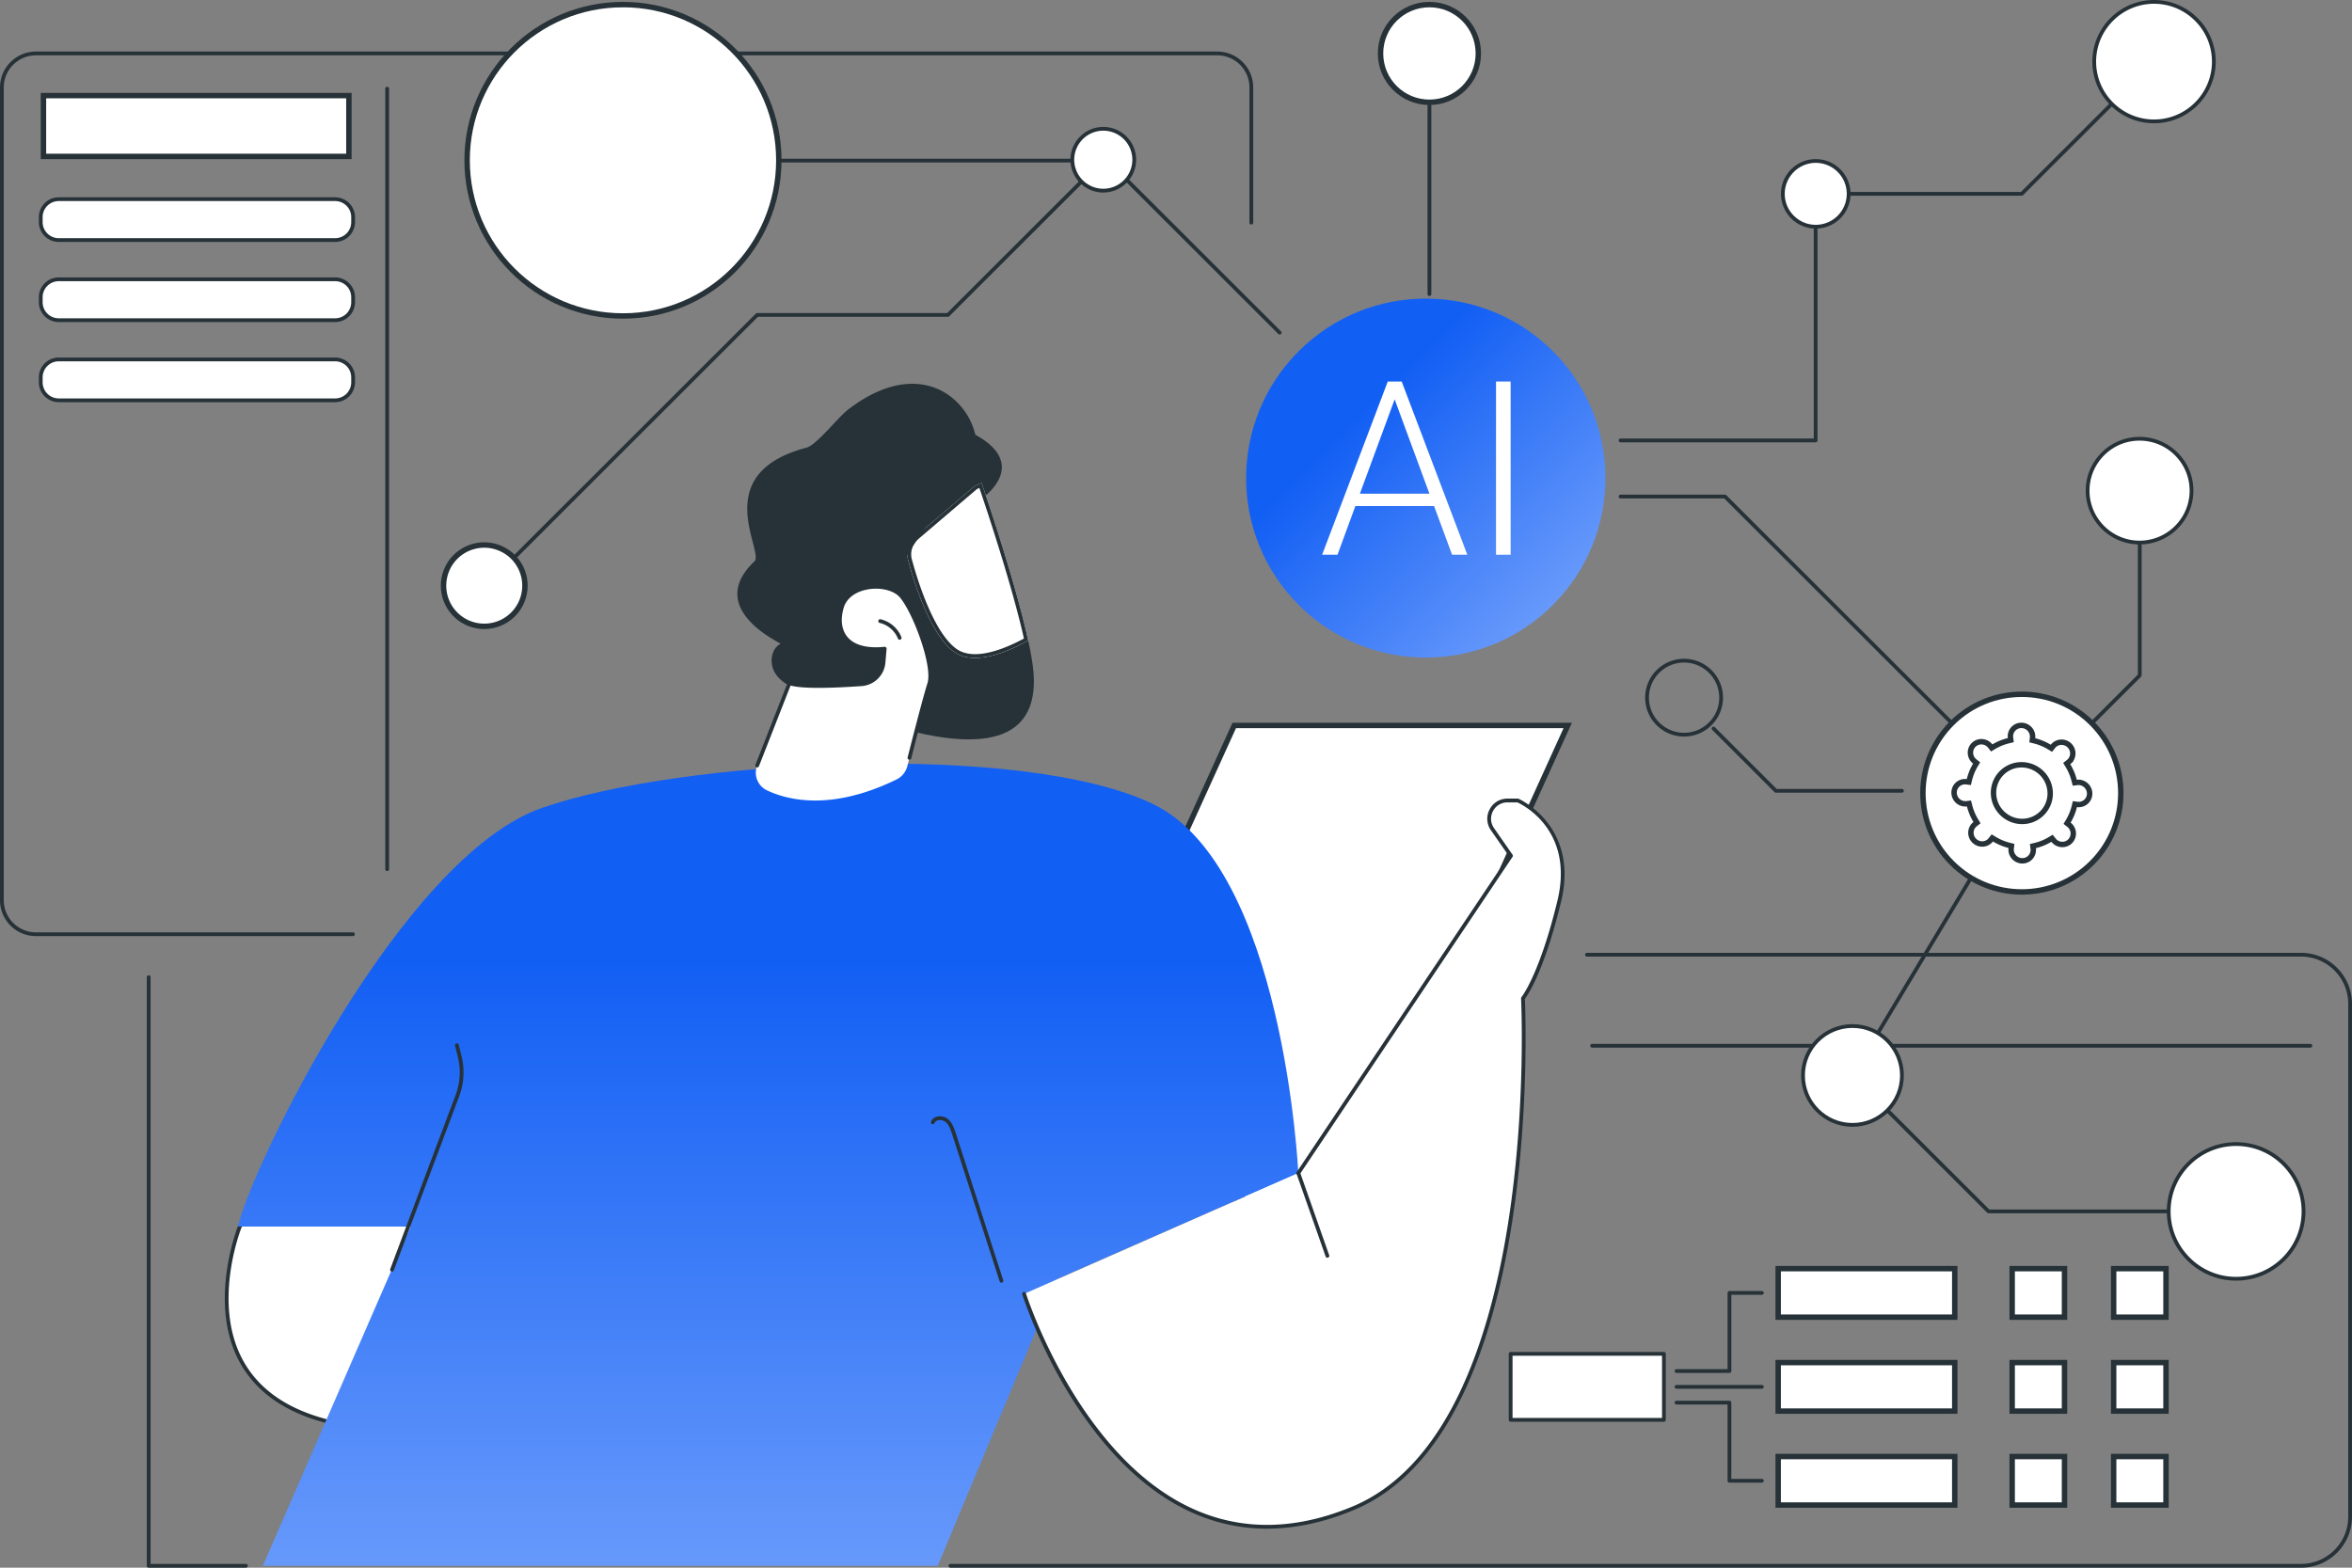 <svg width="435" height="290" fill="none" xmlns="http://www.w3.org/2000/svg"><rect width="100%" height="100%" fill="#808080" stroke="none"/><g clip-path="url(#a)"><path d="M307.74 250.441h-28.347v12.212h28.347v-12.212z" fill="#fff"/><path d="M307.741 263.001h-28.348a.347.347 0 0 1-.349-.348v-12.212c0-.192.155-.348.349-.348h28.348c.193 0 .348.155.348.348v12.212a.348.348 0 0 1-.348.348zm-27.999-.697h27.65V250.79h-27.65v11.514z" fill="#263238"/><path d="M361.531 234.682v8.974h-32.659v-8.974h32.659zM361.531 252.06v8.974h-32.659v-8.974h32.659zM361.531 269.438v8.973h-32.659v-8.973h32.659zM381.829 234.682v8.974h-9.679v-8.974h9.679zM381.829 252.06v8.974h-9.679v-8.974h9.679zM381.829 269.438v8.973h-9.679v-8.973h9.679zM400.598 234.682v8.974h-9.679v-8.974h9.679zM400.598 252.06v8.974h-9.679v-8.974h9.679zM400.598 269.438v8.973h-9.679v-8.973h9.679z" fill="#fff" stroke="#263238"/><path d="M319.86 253.973h-9.786a.347.347 0 0 1-.348-.348c0-.194.155-.349.348-.349h9.439v-14.109c0-.191.155-.348.349-.348h5.995c.193 0 .348.155.348.348a.347.347 0 0 1-.348.349h-5.647v14.109a.348.348 0 0 1-.348.348h-.002zM325.854 274.273h-5.995a.347.347 0 0 1-.349-.348v-14.109h-9.438a.347.347 0 0 1-.349-.348c0-.194.155-.349.349-.349h9.785c.194 0 .349.155.349.349v14.108h5.646a.348.348 0 1 1 0 .697h.002zM325.854 256.896h-15.78a.348.348 0 0 1-.349-.349c0-.193.155-.349.349-.349h15.78a.349.349 0 1 1 0 .698zM45.484 290H27.5a.348.348 0 0 1-.349-.349V180.763a.349.349 0 0 1 .698 0v108.54h17.635a.348.348 0 1 1 0 .697z" fill="#263238"/><path d="M425.575 290H175.791a.348.348 0 1 1 0-.697h249.784c4.812 0 8.726-3.911 8.726-8.719v-94.908c0-4.808-3.914-8.719-8.726-8.719h-132.07a.348.348 0 1 1 0-.697h132.07c5.196 0 9.424 4.225 9.424 9.416v94.908c0 5.191-4.228 9.416-9.424 9.416z" fill="#263238"/><path d="M427.302 193.798H294.467a.349.349 0 1 1 0-.698h132.835a.349.349 0 1 1 0 .698z" fill="#263238"/><path d="M44.358 226.897s-13.736 33.764 23.834 37.323l21.201-43.725-36.51-6.022-8.525 12.424z" fill="#fff"/><path d="M68.192 264.569h-.034c-11.416-1.081-19.28-5.054-23.378-11.805-6.701-11.04-.806-25.848-.746-25.997a.44.44 0 0 1 .035-.066l8.526-12.424a.35.35 0 0 1 .344-.148l36.51 6.022a.349.349 0 0 1 .257.496l-21.202 43.725a.349.349 0 0 1-.314.197h.002zm-23.523-37.507c-.31.789-5.656 14.855.71 25.343 3.95 6.503 11.552 10.352 22.605 11.444l20.892-43.086-35.829-5.909-8.378 12.21v-.002z" fill="#263238"/><path d="m289.95 134.204-39.8 87.619h-61.682l39.803-87.619h61.679z" fill="#fff" stroke="#263238"/><path d="M48.612 289.652h124.823l22.163-53.102 44.528-19.538s-2.687-56.628-26.873-68.275c-24.186-11.648-87.053-8.334-113.026.718-25.973 9.05-53.831 66.649-56.216 77.442h31.91l-27.308 62.755h-.001z" fill="url(#b)"/><path d="M72.5 235.233a.35.35 0 0 1-.327-.471l12.085-32.183c.87-2.312 1.006-4.8.395-7.195l-.496-1.946a.348.348 0 1 1 .676-.171l.496 1.946a12.648 12.648 0 0 1-.417 7.611l-12.085 32.184a.351.351 0 0 1-.327.227v-.002zM185.215 237.28a.347.347 0 0 1-.332-.242l-8.779-27.208c-.318-.982-.635-1.837-1.304-2.339a1.617 1.617 0 0 0-1.348-.242c-.214.061-.495.199-.619.516a.35.35 0 0 1-.65-.253c.176-.455.56-.788 1.077-.935a2.31 2.31 0 0 1 1.959.355c.9.676 1.275 1.836 1.547 2.683l8.78 27.207a.348.348 0 0 1-.331.457v.001z" fill="#263238"/><path d="m189.404 239.347 50.72-22.335 39.33-58.705-3.421-4.91c-1.562-2.242.043-5.315 2.779-5.315h1.9s11.022 4.743 7.668 18.63c-3.354 13.887-6.709 17.966-6.709 17.966s4.073 79.542-31.389 94.324c-42.837 17.855-60.875-39.655-60.875-39.655h-.003z" fill="#fff"/><path d="M234.335 282.783c-4.966 0-9.746-1.061-14.312-3.186-11.116-5.174-18.941-15.819-23.548-23.837-4.983-8.673-7.38-16.233-7.403-16.309a.349.349 0 0 1 .666-.209c.093.298 9.609 29.962 30.582 39.722 9.137 4.252 19.171 4.155 29.826-.285 8.007-3.337 14.63-10.337 19.685-20.804 4.06-8.405 7.119-19.05 9.097-31.634 3.37-21.449 2.403-41.349 2.393-41.547a.353.353 0 0 1 .079-.24c.034-.041 3.353-4.22 6.641-17.827 3.146-13.03-6.433-17.757-7.403-18.199h-1.826a2.987 2.987 0 0 0-2.691 1.629 2.983 2.983 0 0 0 .2 3.138l3.42 4.909a.345.345 0 0 1 .004.393l-39.331 58.705a.348.348 0 1 1-.579-.388l39.199-58.509-3.284-4.714a3.673 3.673 0 0 1-.246-3.859 3.672 3.672 0 0 1 3.31-2.003h1.9c.047 0 .093.01.138.029.112.049 11.254 5.02 7.869 19.03-3.081 12.759-6.137 17.254-6.694 17.996.079 1.759.833 20.95-2.406 41.562-1.989 12.652-5.069 23.362-9.159 31.829-5.131 10.625-11.876 17.739-20.045 21.144-5.534 2.306-10.907 3.46-16.079 3.46l-.003.004z" fill="#263238"/><path d="M245.502 232.662a.347.347 0 0 1-.328-.232l-5.378-15.302a.348.348 0 1 1 .658-.23l5.378 15.302a.346.346 0 0 1-.33.462zM155.925 100.768s11.617-26.39 23.09-21.035c12.237 5.712 2.799 12.298 2.799 12.298s4.458 5.176-5.387 6.941c-2.105.378-9.264 6.132-11.334 6.366-7.59.864-9.167-4.57-9.167-4.57h-.001z" fill="#263238"/><path d="M191.141 124.347c-.133-1.591-.482-3.609-.974-5.868-4.035 2.244-10.155 4.77-13.793 2.037-5.776-4.337-9.075-19.545-9.075-19.545l13.013-11.106-25.081 10.852s-14.59 25.985 8.308 33.132c22.896 7.145 28.408.153 27.602-9.502z" fill="#263238"/><path d="M176.374 120.516c3.638 2.732 9.757.206 13.793-2.037-2.488-11.456-8.617-29.15-8.617-29.15l-1.238.536-10.958 9.352a4.357 4.357 0 0 0-1.381 4.454c1.24 4.572 4.149 13.654 8.401 16.847v-.002z" fill="#fff"/><path d="M181.135 90.27c1.143 3.359 6.012 17.867 8.239 27.849-2.547 1.374-6.038 2.89-9.027 2.89-1.429 0-2.625-.353-3.553-1.05-4.171-3.132-7.086-12.562-8.146-16.472a3.678 3.678 0 0 1 1.161-3.741l10.877-9.283.449-.195v.001zm.415-.94-1.238.535-10.958 9.352a4.357 4.357 0 0 0-1.381 4.454c1.24 4.572 4.149 13.654 8.399 16.847 1.129.848 2.5 1.19 3.971 1.19 3.268 0 7.039-1.68 9.821-3.228-2.489-11.456-8.617-29.149-8.617-29.149l.003-.001z" fill="#263238"/><path d="M156.906 75.723c-1.941 1.48-5.857 6.593-7.771 7.098-18.239 4.818-7.697 19.216-9.603 21.023-8.414 7.983 2.371 13.89 4.858 15.229-1.872.957-2.135 3.735-1 5.503 1.138 1.767 3.201 2.698 5.217 3.297 3.107.922 6.371 1.285 9.609 1.16 1.997-.078 4.1-.384 5.665-1.625 1.929-1.527 2.622-4.117 3.013-6.545a48.918 48.918 0 0 0-.03-15.794c-.377-2.279 12.975-18.562 13.545-20.8 1.79-7.03-7.924-20.421-23.505-8.546h.002z" fill="#263238"/><path d="M141.887 146.223c4.001 1.87 12.045 3.766 23.926-2.034a3.78 3.78 0 0 0 1.998-2.472c.94-3.718 3.196-12.558 4.046-15.207 1.085-3.385-2.806-13.505-5.183-16.251-2.378-2.747-9.641-2.276-10.95 2.015-1.307 4.293.608 8.475 7.902 7.718l-.219 2.54a4.427 4.427 0 0 1-4.105 4.035c-4.387.306-11.274.624-13.29-.198l-5.978 15.246a3.626 3.626 0 0 0 1.853 4.607v.001z" fill="#fff"/><path d="M140.036 141.965a.348.348 0 0 1-.324-.475l5.978-15.246a.344.344 0 0 1 .456-.195c1.467.599 6.132.66 13.134.172a4.06 4.06 0 0 0 3.781-3.716l.184-2.125c-4.098.33-6.1-.963-7.063-2.128-1.243-1.507-1.524-3.666-.789-6.076.575-1.889 2.29-3.266 4.705-3.778 2.698-.572 5.511.1 6.841 1.636 2.299 2.654 6.424 12.923 5.251 16.585-.75 2.341-2.616 9.578-3.659 13.686a.35.35 0 0 1-.676-.172c1.047-4.113 2.915-11.368 3.67-13.726 1.031-3.212-2.712-13.142-5.115-15.917-1.151-1.33-3.746-1.922-6.169-1.409-2.159.458-3.684 1.659-4.182 3.3-.665 2.18-.43 4.107.661 5.429 1.269 1.539 3.646 2.174 6.871 1.84a.348.348 0 0 1 .383.377l-.219 2.54a4.751 4.751 0 0 1-4.426 4.352c-4.774.332-10.799.57-13.111-.108l-5.857 14.936a.35.35 0 0 1-.325.222v-.004z" fill="#263238"/><path d="M166.391 118.345a.35.35 0 0 1-.325-.222c-.56-1.426-1.887-2.562-3.383-2.895a.35.35 0 0 1 .151-.681 5.508 5.508 0 0 1 3.881 3.321.35.35 0 0 1-.324.476v.001z" fill="#263238"/><path d="M287.195 111.917c12.977-12.966 12.977-33.989 0-46.955-12.977-12.967-34.016-12.967-46.993 0-12.977 12.966-12.977 33.989 0 46.955 12.977 12.967 34.016 12.967 46.993 0z" fill="url(#c)"/><path d="M265.232 93.615h-14.558l-3.303 9.001h-2.841l12.136-32.041h2.577l12.135 32.041h-2.819l-3.325-9.001h-.002zm-13.722-2.289h12.862l-6.431-17.45-6.431 17.45zM279.393 102.616h-2.708V70.575h2.708v32.041z" fill="#fff"/><path d="M335.801 81.821H299.73a.348.348 0 0 1-.349-.348c0-.194.155-.35.349-.35h35.722V35.858a.35.35 0 0 1 .349-.349h37.967l24.373-24.353a.348.348 0 1 1 .493.493l-24.476 24.456a.35.35 0 0 1-.248.102h-37.762v45.267a.348.348 0 0 1-.348.348h.001z" fill="#263238"/><path d="M341.82 36.945a6.08 6.08 0 0 0-4.901-7.066 6.084 6.084 0 0 0-7.072 4.896 6.08 6.08 0 0 0 4.901 7.067 6.084 6.084 0 0 0 7.072-4.897z" fill="#fff"/><path d="M335.821 42.285c-3.546 0-6.432-2.884-6.432-6.428 0-3.543 2.886-6.427 6.432-6.427 3.547 0 6.433 2.884 6.433 6.427 0 3.544-2.886 6.428-6.433 6.428zm0-12.158a5.738 5.738 0 0 0-5.734 5.73c0 3.16 2.572 5.73 5.734 5.73a5.739 5.739 0 0 0 5.735-5.73c0-3.16-2.572-5.73-5.735-5.73z" fill="#263238"/><path d="M409.135 13.934c1.403-5.94-2.279-11.893-8.224-13.295-5.946-1.402-11.903 2.277-13.306 8.217-1.403 5.94 2.279 11.893 8.224 13.295 5.945 1.402 11.903-2.277 13.306-8.217z" fill="#fff"/><path d="M398.386 22.8c-6.292 0-11.409-5.113-11.409-11.4 0-6.286 5.119-11.4 11.409-11.4 6.29 0 11.409 5.114 11.409 11.4 0 6.287-5.117 11.4-11.409 11.4zm0-22.103c-5.906 0-10.712 4.802-10.712 10.703 0 5.902 4.806 10.703 10.712 10.703s10.713-4.801 10.713-10.703c0-5.901-4.805-10.703-10.713-10.703zM373.942 147.062a.357.357 0 0 1-.248-.102l-54.803-54.759h-19.163a.348.348 0 0 1-.349-.349c0-.193.155-.348.349-.348h19.307c.092 0 .181.036.248.101l54.659 54.615 21.452-21.434v-34.51a.348.348 0 1 1 .697 0v34.654c0 .092-.036.18-.101.247l-21.801 21.783a.35.35 0 0 1-.247.102z" fill="#263238"/><path d="M402.505 97.553a9.595 9.595 0 0 0 0-13.577c-3.752-3.749-9.835-3.749-13.587 0a9.595 9.595 0 0 0 0 13.577c3.752 3.749 9.835 3.749 13.587 0z" fill="#fff"/><path d="M395.711 100.711c-5.489 0-9.955-4.463-9.955-9.947 0-5.485 4.466-9.948 9.955-9.948s9.955 4.463 9.955 9.948c0 5.484-4.466 9.947-9.955 9.947zm0-19.199c-5.105 0-9.259 4.15-9.259 9.252 0 5.1 4.154 9.251 9.259 9.251s9.259-4.15 9.259-9.251c0-5.102-4.154-9.252-9.259-9.252zM404.037 224.439h-36.259a.352.352 0 0 1-.247-.101l-25.166-25.146a.35.35 0 0 1-.053-.426l31.33-52.232a.35.35 0 0 1 .599.358l-31.188 51.999 24.871 24.851h36.114c.194 0 .349.155.349.349a.347.347 0 0 1-.349.348h-.001z" fill="#263238"/><path d="M413.566 236.55c6.886 0 12.468-5.578 12.468-12.459 0-6.881-5.582-12.459-12.468-12.459-6.887 0-12.469 5.578-12.469 12.459 0 6.881 5.582 12.459 12.469 12.459z" fill="#fff"/><path d="M413.566 236.9c-7.069 0-12.818-5.746-12.818-12.808 0-7.061 5.751-12.807 12.818-12.807 7.067 0 12.818 5.746 12.818 12.807 0 7.062-5.751 12.808-12.818 12.808zm0-24.919c-6.683 0-12.12 5.432-12.12 12.11 0 6.678 5.437 12.11 12.12 12.11 6.683 0 12.12-5.432 12.12-12.11 0-6.678-5.437-12.11-12.12-12.11z" fill="#263238"/><path d="M342.612 208.087c5.053 0 9.15-4.093 9.15-9.142 0-5.049-4.097-9.142-9.15-9.142s-9.149 4.093-9.149 9.142c0 5.049 4.096 9.142 9.149 9.142z" fill="#fff"/><path d="M342.613 208.436c-5.237 0-9.499-4.258-9.499-9.491s4.262-9.491 9.499-9.491c5.237 0 9.498 4.258 9.498 9.491s-4.261 9.491-9.498 9.491zm0-18.285c-4.853 0-8.801 3.945-8.801 8.794s3.948 8.793 8.801 8.793 8.8-3.944 8.8-8.793c0-4.849-3.947-8.794-8.8-8.794z" fill="#263238"/><path d="M361.003 133.785c7.146-7.14 18.732-7.14 25.877 0 7.146 7.14 7.146 18.717 0 25.857-7.145 7.14-18.731 7.14-25.877 0-7.146-7.14-7.146-18.717 0-25.857z" fill="#fff" stroke="#263238"/><path d="M373.916 141.475a5.172 5.172 0 0 0-5.216 5.213c.017 2.802 2.231 5.098 4.998 5.255l.27.008a5.172 5.172 0 0 0 5.216-5.212 5.31 5.31 0 0 0-5.268-5.264zm-2.089-5.255a2.015 2.015 0 0 1 2.034-2.033 2.088 2.088 0 0 1 2.071 2.068c0 .079-.006.162-.016.252l-.048.433.422.106c.977.248 1.901.638 2.742 1.149l.379.23.274-.349c.057-.073.108-.133.163-.188.791-.791 2.093-.788 2.904.022.812.812.814 2.111.022 2.902a2.024 2.024 0 0 1-.188.162l-.349.274.23.379c.511.843.903 1.764 1.15 2.74l.109.428.438-.055c.08-.009.161-.015.245-.015a2.088 2.088 0 0 1 2.07 2.068v.001a2.015 2.015 0 0 1-2.035 2.032h-.003c-.075 0-.156-.007-.248-.018l-.441-.056-.106.434a9.82 9.82 0 0 1-1.115 2.723l-.227.378.347.273c.069.054.133.109.19.166.812.812.814 2.109.022 2.9-.791.791-2.093.789-2.904-.021a2.09 2.09 0 0 1-.166-.19l-.272-.346-.378.225a9.82 9.82 0 0 1-2.725 1.114l-.435.106.056.443c.011.092.019.171.019.246v.003a2.018 2.018 0 0 1-2.036 2.034 2.088 2.088 0 0 1-2.07-2.066c0-.08.006-.164.016-.255l.048-.432-.422-.107a10.025 10.025 0 0 1-2.742-1.149l-.379-.23-.274.349a1.885 1.885 0 0 1-.163.188c-.792.791-2.093.788-2.904-.022-.813-.812-.814-2.11-.023-2.901.055-.055.116-.106.189-.164l.348-.273-.229-.379a10.036 10.036 0 0 1-1.15-2.74l-.109-.428-.437.055a2.086 2.086 0 0 1-2.316-2.053 2.016 2.016 0 0 1 2.035-2.033h.002c.076 0 .157.007.248.018l.443.055.105-.433a9.793 9.793 0 0 1 1.116-2.723l.226-.378-.348-.273a1.932 1.932 0 0 1-.189-.166c-.813-.811-.814-2.11-.022-2.901.791-.791 2.092-.788 2.904.023.057.057.113.12.167.189l.271.347.378-.227a9.77 9.77 0 0 1 2.726-1.113l.433-.106-.055-.443a1.89 1.89 0 0 1-.018-.247v-.002z" fill="#fff" stroke="#263238"/><path d="M65.302 173.17H6.644C2.98 173.17 0 170.192 0 166.531V16.175c0-3.66 2.98-6.638 6.644-6.638h218.492c3.664 0 6.644 2.977 6.644 6.638v25.007a.349.349 0 1 1-.698 0V16.175a5.95 5.95 0 0 0-5.946-5.94H6.644c-3.279 0-5.946 2.665-5.946 5.94v150.356a5.95 5.95 0 0 0 5.946 5.941h58.658a.35.35 0 0 1 0 .698z" fill="#263238"/><path d="M71.607 161.14a.347.347 0 0 1-.35-.348V16.405a.349.349 0 0 1 .699 0v144.387a.348.348 0 0 1-.35.348z" fill="#263238"/><path d="M8.038 28.934v-11.25h56.49v11.25H8.038z" fill="#fff" stroke="#263238"/><path d="M10.864 44.408h51.12a3.325 3.325 0 0 0 3.327-3.323v-.916a3.324 3.324 0 0 0-3.326-3.323h-51.12a3.324 3.324 0 0 0-3.327 3.323v.916a3.325 3.325 0 0 0 3.326 3.323z" fill="#fff"/><path d="M61.984 44.755H10.862a3.678 3.678 0 0 1-3.675-3.672v-.916a3.678 3.678 0 0 1 3.675-3.671h51.122a3.678 3.678 0 0 1 3.675 3.671v.916a3.678 3.678 0 0 1-3.675 3.672zm-51.122-7.562a2.979 2.979 0 0 0-2.977 2.974v.916a2.979 2.979 0 0 0 2.977 2.975h51.122a2.979 2.979 0 0 0 2.977-2.975v-.916a2.979 2.979 0 0 0-2.977-2.974H10.862z" fill="#263238"/><path d="M10.864 59.228h51.12a3.324 3.324 0 0 0 3.327-3.323v-.916a3.324 3.324 0 0 0-3.326-3.323h-51.12a3.324 3.324 0 0 0-3.327 3.323v.916a3.324 3.324 0 0 0 3.326 3.323z" fill="#fff"/><path d="M61.984 59.577H10.862a3.678 3.678 0 0 1-3.675-3.672v-.916a3.678 3.678 0 0 1 3.675-3.672h51.122a3.678 3.678 0 0 1 3.675 3.672v.916a3.678 3.678 0 0 1-3.675 3.672zm-51.122-7.562a2.979 2.979 0 0 0-2.977 2.974v.916a2.979 2.979 0 0 0 2.977 2.975h51.122a2.979 2.979 0 0 0 2.977-2.975v-.916a2.979 2.979 0 0 0-2.977-2.974H10.862z" fill="#263238"/><path d="M10.864 74.048h51.12a3.324 3.324 0 0 0 3.327-3.323v-.916a3.324 3.324 0 0 0-3.326-3.323h-51.12a3.324 3.324 0 0 0-3.327 3.323v.916a3.324 3.324 0 0 0 3.326 3.323z" fill="#fff"/><path d="M61.984 74.397H10.862a3.678 3.678 0 0 1-3.675-3.672v-.916a3.678 3.678 0 0 1 3.675-3.671h51.122a3.678 3.678 0 0 1 3.675 3.671v.916a3.678 3.678 0 0 1-3.675 3.672zm-51.122-7.56a2.979 2.979 0 0 0-2.977 2.974v.916a2.979 2.979 0 0 0 2.977 2.974h51.122a2.979 2.979 0 0 0 2.977-2.974v-.916a2.979 2.979 0 0 0-2.977-2.975H10.862zM311.468 136.251c-3.969 0-7.198-3.227-7.198-7.193 0-3.967 3.229-7.193 7.198-7.193 3.97 0 7.199 3.226 7.199 7.193 0 3.966-3.229 7.193-7.199 7.193zm0-13.689c-3.584 0-6.501 2.915-6.501 6.496 0 3.581 2.917 6.496 6.501 6.496 3.585 0 6.501-2.915 6.501-6.496 0-3.581-2.916-6.496-6.501-6.496z" fill="#263238"/><path d="M351.761 146.637h-23.314a.352.352 0 0 1-.247-.101l-11.525-11.516a.347.347 0 0 1 0-.493.347.347 0 0 1 .493 0l11.422 11.413h23.169c.194 0 .349.155.349.348a.347.347 0 0 1-.349.349h.002zM264.371 54.756a.348.348 0 0 1-.349-.349V9.885a.35.35 0 0 1 .698 0v44.522a.349.349 0 0 1-.349.349z" fill="#263238"/><path d="M264.371.849c4.996 0 9.045 4.046 9.045 9.037 0 4.99-4.05 9.036-9.045 9.036s-9.044-4.046-9.044-9.036c0-4.99 4.049-9.037 9.044-9.037z" fill="#fff" stroke="#263238"/><path d="M94.01 104.592a.347.347 0 0 1-.247-.594l46.026-45.99a.35.35 0 0 1 .247-.101h35.142L203.807 29.3a.348.348 0 1 1 .493.493l-28.732 28.708a.347.347 0 0 1-.247.102h-35.142l-45.925 45.888a.347.347 0 0 1-.247.101l.003-.001z" fill="#263238"/><path d="M86.68 101.395c3.84-1.59 8.244.233 9.835 4.07a7.52 7.52 0 0 1-4.075 9.826 7.529 7.529 0 0 1-9.833-4.07 7.519 7.519 0 0 1 4.073-9.826z" fill="#fff" stroke="#263238"/><path d="M236.666 61.88a.35.35 0 0 1-.248-.102l-31.751-31.726h-90.342a.347.347 0 0 1-.348-.348c0-.194.155-.349.348-.349h90.486c.092 0 .181.036.248.101l31.852 31.827a.347.347 0 0 1-.247.595l.002.001z" fill="#263238"/><path d="M115.217.849c15.919 0 28.825 12.894 28.825 28.8s-12.905 28.802-28.825 28.802S86.393 45.555 86.393 29.65c0-15.905 12.904-28.8 28.824-28.8z" fill="#fff" stroke="#263238"/><path d="M209.617 30.857a5.718 5.718 0 0 0-4.256-6.88 5.719 5.719 0 1 0-2.629 11.133 5.724 5.724 0 0 0 6.885-4.253z" fill="#fff"/><path d="M204.054 35.615c-3.348 0-6.073-2.723-6.073-6.068 0-3.346 2.725-6.068 6.073-6.068 3.348 0 6.073 2.723 6.073 6.068 0 3.345-2.725 6.068-6.073 6.068zm0-11.44a5.378 5.378 0 0 0-5.375 5.37 5.38 5.38 0 0 0 5.375 5.37 5.38 5.38 0 0 0 5.375-5.37 5.378 5.378 0 0 0-5.375-5.37z" fill="#263238"/><path d="M119.558 44.492a3.28 3.28 0 0 0-.032-.434 14.446 14.446 0 0 0 4.017-1.642c.089.114.184.225.289.33 1.407 1.405 3.675 1.42 5.064.03 1.389-1.389 1.377-3.655-.03-5.06a3.581 3.581 0 0 0-.33-.289 14.387 14.387 0 0 0 1.643-4.014 3.527 3.527 0 0 0 3.994-3.524 3.634 3.634 0 0 0-3.604-3.6c-.147 0-.292.009-.434.026a14.75 14.75 0 0 0-1.693-4.033 3.42 3.42 0 0 0 .327-.285c1.389-1.388 1.377-3.654-.03-5.06-1.407-1.405-3.675-1.42-5.064-.03a3.368 3.368 0 0 0-.285.326 14.815 14.815 0 0 0-4.038-1.69c.015-.143.027-.287.027-.435a3.63 3.63 0 0 0-3.604-3.598 3.527 3.527 0 0 0-3.527 3.99 14.458 14.458 0 0 0-4.017 1.642 3.505 3.505 0 0 0-.289-.33c-1.407-1.406-3.675-1.42-5.064-.03-1.389 1.388-1.376 3.654.03 5.06.105.104.216.2.33.288a14.385 14.385 0 0 0-1.643 4.014 3.526 3.526 0 0 0-3.993 3.524 3.632 3.632 0 0 0 3.603 3.601c.147 0 .292-.01.435-.027.364 1.44.94 2.796 1.692 4.033-.113.087-.222.18-.325.285-1.39 1.389-1.377 3.655.03 5.06 1.407 1.406 3.674 1.42 5.064.03a3.73 3.73 0 0 0 .285-.326 14.812 14.812 0 0 0 4.037 1.691 3.881 3.881 0 0 0-.027.434 3.63 3.63 0 0 0 3.601 3.599 3.527 3.527 0 0 0 3.559-3.556h.002zm-10.32-14.754a6.551 6.551 0 0 1 6.61-6.605c3.673.023 6.668 3.016 6.69 6.685a6.552 6.552 0 0 1-6.61 6.605c-3.674-.023-6.668-3.016-6.69-6.685z" fill="#fff"/></g><defs><linearGradient id="b" x1="142.068" y1="141.261" x2="142.068" y2="289.652" gradientUnits="userSpaceOnUse"><stop offset=".245" stop-color="#125FF4"/><stop offset="1" stop-color="#6799FB"/></linearGradient><linearGradient id="c" x1="240.202" y1="64.962" x2="287.157" y2="111.955" gradientUnits="userSpaceOnUse"><stop offset=".245" stop-color="#125FF4"/><stop offset="1" stop-color="#6799FB"/></linearGradient><clipPath id="a"><path fill="#fff" d="M0 0h435v290H0z"/></clipPath></defs></svg>